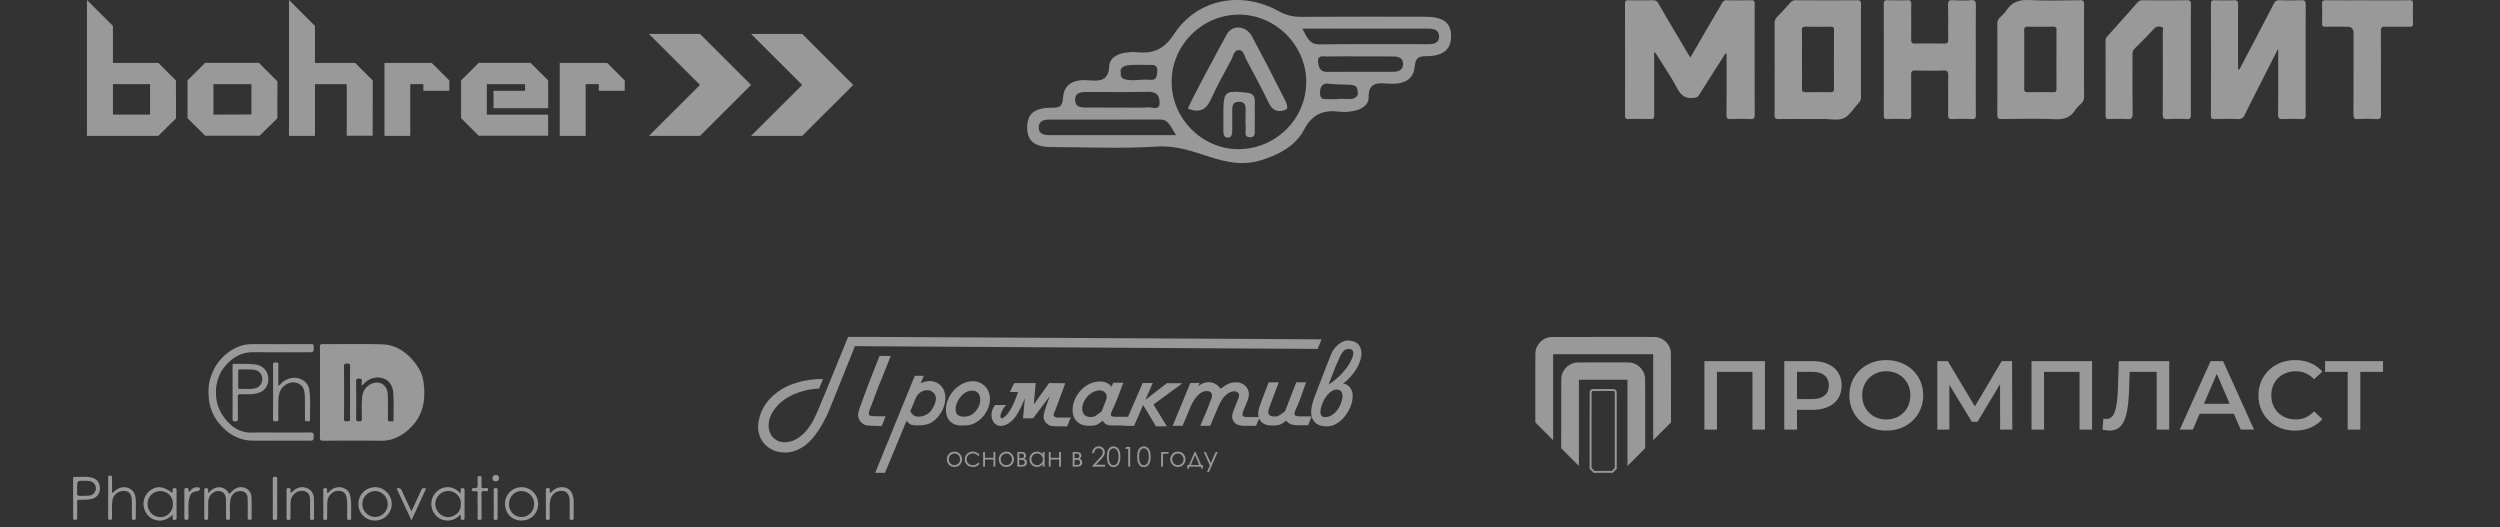 <?xml version="1.0" encoding="UTF-8"?> <svg xmlns="http://www.w3.org/2000/svg" width="460" height="97" fill="none"><rect width="100%" height="100%" fill="#333333" stroke="none"/><g fill="#fff" opacity=".5"><g clip-path="url(#a)"><path d="M114.957 16.703h-4.777v-1.225h-2.414V25h-4.777V11.582h8.733l3.235 3.226zm-14.1 8.272H88.076l-3.235-3.234V14.8l3.235-3.227h9.555l3.234 3.227v5.112h-10.06v-3.21h5.805v-1.216h-7.033v5.61h11.28zm-18.189-8.272H77.9v-1.225h-2.414V25h-4.744V11.582h8.7l3.235 3.226zm-14.1 8.272H63.8v-9.497h-5.847V25h-4.778V0l4.778 4.765v6.817h7.398l3.235 3.226zm-22.311-3.913v-5.584h-6.984v5.609zm4.777.687-3.267 3.226h-9.995l-3.268-3.226v-6.957l3.235-3.227h9.895l3.409 3.4zm-23.422-.662v-5.609h-6.835v5.609zm4.777.687L29.121 25H16V0l4.777 4.765v6.817h8.36l3.236 3.226z"></path><path fill-rule="evenodd" d="M119.402 6.246h9.398l9.397 9.381L128.8 25h-9.398l9.398-9.373zM138.197 6.246h9.406L157 15.627 147.603 25h-9.406l9.406-9.373z" clip-rule="evenodd"></path></g><path d="M212.972 26.962c-6.466.417-12.982.117-19.476.098-3.153-.009-4.492-1.11-4.496-3.599-.004-2.499 1.268-3.609 4.453-3.64 1.361-.015 2.038-.048 2.144-1.834.155-2.603 2.171-3.426 4.613-3.22 2.006.169 3.775.258 3.885-2.628.05-1.332 1.325-2.174 2.733-2.398.728-.115 1.488-.222 2.214-.144 3.045.327 5.072-.41 6.995-3.336 4.251-6.469 12.336-8 19.16-4.244 1.362.75 2.668 1.093 4.201 1.083 7.607-.048 15.214-.03 22.822-.02 3.245.005 4.686 1.029 4.775 3.334.1 2.585-1.287 3.889-4.518 3.923-1.454.016-2.009.26-2.164 1.907-.251 2.65-2.295 3.285-4.692 3.156-1.887-.103-3.85-.49-3.797 2.594.023 1.289-1.323 2.178-2.717 2.418-.816.142-1.677.252-2.489.148-3.018-.387-5.123.33-6.704 3.348-1.526 2.916-4.529 4.513-7.736 5.529-7.057 2.234-12.128-2.933-19.206-2.475m27.377-11.911c-.012-6.75-5.672-12.388-12.41-12.363-6.784.025-12.376 5.636-12.362 12.403.013 6.764 5.697 12.428 12.399 12.355 6.846-.075 12.386-5.624 12.374-12.395zm-.714-9.79c.88 1.645 1.291 2.917 3.123 2.898 6.685-.068 13.371-.029 20.056-.032 1.001 0 1.983-.197 1.983-1.412 0-1.195-.96-1.451-1.969-1.452-7.608-.005-15.216-.002-23.194-.002zm-23.249 19.602c-1.007-1.486-1.263-2.875-2.953-2.869-6.838.023-13.676.01-20.514.017-.911 0-1.728.294-1.789 1.32-.073 1.223.828 1.526 1.844 1.528 7.657.009 15.313.005 23.413.005zm33.859-14.488c-2.028 0-4.055-.027-6.081.014-.737.015-1.825-.324-1.63 1.12.134.996.432 1.733 1.682 1.721 4.053-.039 8.107-.01 12.16-.023.903-.003 1.734-.294 1.795-1.313.073-1.216-.831-1.502-1.846-1.508-2.027-.011-4.053-.003-6.08-.01zm-44.418 9.417c1.854 0 3.711.067 5.56-.033.726-.04 2.055.671 1.986-.985-.055-1.306-.703-1.915-2.141-1.882-3.707.085-7.416.023-11.123.03-1.042.001-2.263-.004-2.284 1.383-.024 1.605 1.324 1.479 2.44 1.484 1.854.009 3.708.002 5.562.003m1.497-7.746c-.683.11-1.341.603-1.09 1.32-.407 1.725 2.483 1.4 4.059 1.296 1.575-.104 2.522.587 2.647-1.417.062-1.002-.265-1.333-1.19-1.305-1.479.043-2.954-.13-4.426.106m41.18 6.182c.853-.06 1.593-.627 1.291-1.422 0-1.715-1.544-1.025-5.076-1.375-1.263-.293-1.866.4-1.837 1.704.015.66.205 1.073.897 1.099.74.027 1.482.006 2.223.008.072-.147 2.229.005 2.502-.014"></path><path d="M218.617 20.017c-.188-.258 4.673-9.195 7.122-13.714.983-1.815 3.561-1.587 4.601.35 2.009 3.737 3.969 7.5 5.86 11.297.331.665 1.131 2.067.279 2.254-1.053.492-2.293.264-2.981-1.172-1.312-2.744-2.775-5.417-4.201-8.106-.334-.63-.46-1.636-1.238-1.703-1.018-.086-1.112 1.058-1.474 1.729-1.318 2.433-2.657 4.861-3.802 7.376-.844 1.85-2.025 2.477-4.166 1.69z"></path><path d="M225.106 21.049c-.002-4.257.222-4.415 4.236-4.005 1.231.125 1.573.65 1.549 1.746-.035 1.565.017 3.133-.019 4.698-.015.688.229 1.743-.785 1.769-1.324.033-.814-1.177-.871-1.895-.081-1.007-.035-2.026-.018-3.039.016-.922-.114-1.648-1.328-1.587-1.061.053-1.129.738-1.131 1.518-.004 1.29.009 2.58-.015 3.87-.01.56-.086 1.196-.832 1.179-.744-.016-.771-.662-.781-1.215-.018-1.013-.005-2.027-.007-3.04zM304.363 9.67v4.799c0 2.238-.014 4.477.012 6.715.007.533-.115.736-.672.72a87 87 0 0 0-4.099-.004c-.452.009-.599-.135-.599-.61q.019-10.3-.005-20.597c0-.518.164-.658.652-.65 1.481.03 2.966.03 4.447 0 .491-.012.778.134 1.04.587 1.754 3.025 3.541 6.027 5.319 9.037.161.273.338.534.575.91 1.192-2.058 2.325-4.024 3.466-5.983.776-1.33 1.571-2.649 2.336-3.985.208-.364.421-.574.877-.563 1.511.03 3.024.032 4.535-.002.531-.013.617.21.617.683q-.018 10.208.005 20.418c0 .568-.135.785-.73.762a48 48 0 0 0-3.749 0c-.607.023-.715-.21-.711-.773.021-3.76.01-7.52.01-11.33-.37.085-.437.403-.582.629-1.499 2.342-2.999 4.685-4.477 7.044-.212.337-.433.448-.821.51-1.489.236-2.418-.272-3.178-1.692-1.226-2.296-2.709-4.447-4.083-6.659q-.094.016-.188.035zM419.192 8.935c-2.138 4.215-4.163 8.172-6.144 12.152-.309.621-.65.856-1.335.826-1.392-.063-2.79-.035-4.186-.01-.489.01-.721-.066-.719-.667q.032-10.252 0-20.503c0-.58.193-.702.704-.687 1.161.032 2.327.057 3.487-.007.688-.038.814.226.81.86-.023 3.76-.01 7.521-.007 11.283 0 .206.021.412.037.69.342-.197.437-.514.576-.782 1.985-3.779 3.973-7.555 5.93-11.35.269-.522.559-.721 1.139-.7 1.306.05 2.617.047 3.923.004.615-.022.851.099.848.816-.03 6.744-.027 13.49-.007 20.235 0 .604-.124.846-.762.816a34 34 0 0 0-3.4 0c-.716.041-.931-.164-.922-.92.042-3.642.023-7.283.026-10.924V8.935zM342.414 9.4c0 2.807-.01 5.612.009 8.42.003.485-.13.839-.465 1.181-.903.928-1.618 2.253-2.697 2.737-1.08.483-2.511.15-3.786.153-2.734.007-5.466-.016-8.2.02-.617.009-.762-.162-.758-.791.026-5.582.022-11.166.003-16.748-.002-.556.15-.947.533-1.333A61 61 0 0 0 329.397.51c.297-.335.61-.47 1.059-.468 3.751.02 7.501.027 11.252 0 .596-.004.723.194.72.762-.024 2.867-.011 5.733-.011 8.6h-.003zm-10.849 1.489c0 1.788.018 3.576-.01 5.364-.009.54.145.729.686.718 1.51-.032 3.019-.023 4.529 0 .459.007.683-.08.681-.626a1219 1219 0 0 1 .007-10.818c.002-.464-.149-.622-.603-.617-1.537.022-3.076.025-4.615-.002-.523-.009-.699.146-.689.707.035 1.758.014 3.516.011 5.275zM383.461 9.378c0 2.745-.016 5.489.012 8.233.005.607-.098 1.087-.569 1.496-.397.345-.792.725-1.076 1.166-.898 1.392-2.118 1.724-3.706 1.66-3.277-.132-6.565-.056-9.847-.026-.614.006-.774-.176-.773-.798.023-5.578.02-11.157.006-16.735 0-.456.122-.793.436-1.105.439-.436.914-.856 1.25-1.369 1.053-1.61 2.487-1.98 4.318-1.887 3.073.156 6.158.056 9.236.027.573-.005.732.158.727.746-.03 2.863-.012 5.728-.014 8.592m-11.001 1.559c0 1.76.013 3.52-.008 5.28-.006.497.059.766.648.752a121 121 0 0 1 4.706 0c.463.007.591-.169.589-.624q-.02-5.414.005-10.829c.002-.473-.147-.615-.597-.608-1.569.024-3.138.027-4.707 0-.496-.009-.648.155-.641.66.026 1.79.011 3.58.011 5.369zM363.546 10.976c0 3.374-.014 6.748.012 10.12.005.601-.114.843-.757.813a41 41 0 0 0-3.576-.004c-.606.024-.789-.154-.781-.789.035-2.418-.012-4.837.032-7.254.014-.72-.199-.909-.881-.89a88 88 0 0 1-5.144 0c-.687-.02-.815.221-.806.867.035 2.418-.005 4.836.026 7.254.007.606-.125.841-.761.814a52 52 0 0 0-3.664-.003c-.508.014-.629-.173-.629-.67.013-6.837.014-13.673-.007-20.51-.001-.589.208-.693.711-.68 1.222.03 2.443.038 3.664 0 .543-.018.693.163.686.71-.026 2.149.011 4.3-.021 6.448-.008.603.124.836.762.82 1.773-.045 3.548-.038 5.321-.002.577.011.748-.165.739-.757-.033-2.09.034-4.18-.036-6.268-.028-.836.241-1.001.976-.957 1.073.063 2.156.087 3.225-.005.835-.072.937.266.928 1.003-.037 3.313-.016 6.627-.016 9.94zM403.111 10.982c0 3.372-.014 6.746.012 10.118.005.615-.145.834-.77.805a38 38 0 0 0-3.487 0c-.704.036-.933-.15-.926-.915.036-5.043.026-10.089.012-15.133 0-.31.231-.803-.245-.907-.426-.094-.898-.151-1.294.269a167 167 0 0 1-3.707 3.791c-.346.343-.325.734-.325 1.15.002 3.582-.028 7.164.028 10.746.014.865-.26 1.042-1.02 1.001-1.131-.06-2.268-.03-3.4-.009-.407.01-.559-.113-.559-.55.009-4.626.003-9.254-.007-13.88 0-.332.131-.558.335-.786a1111 1111 0 0 0 5.531-6.21c.278-.315.572-.428.982-.426 2.704.016 5.407.03 8.111-.01.654-.008.752.24.748.828-.024 3.372-.012 6.746-.012 10.118zM435.678.055c2.529 0 5.061.018 7.59-.016.582-.008.75.161.731.746a54 54 0 0 0 0 3.492c.015.52-.161.657-.647.648-1.483-.027-2.966.025-4.448-.024-.649-.021-.829.163-.826.843.028 5.076 0 10.153.03 15.227.005.732-.159.985-.902.94a32 32 0 0 0-3.401-.004c-.625.029-.772-.188-.77-.805.024-5.015.015-10.032.017-15.05q0-1.138-1.13-1.138c-1.338 0-2.677-.02-4.013.007-.48.01-.671-.117-.655-.644.035-1.164.045-2.33.002-3.492-.023-.605.178-.75.742-.745 2.559.03 5.119.013 7.678.011zM58.879 72.22c0-2.802.006-5.605-.01-8.407 0-.371.084-.494.477-.492 3.646.015 7.296-.066 10.94.036 2.393.068 4.309 1.27 5.82 3.094.855 1.032 1.536 2.189 1.757 3.508.645 3.81-.093 7.194-3.368 9.64-1.265.945-2.689 1.514-4.336 1.496a632 632 0 0 0-10.685 0c-.505 0-.614-.14-.606-.623.024-2.747.012-5.5.01-8.251m7.693-1.234a7 7 0 0 1 0-.783c.056-.427-.102-.548-.533-.546-.403 0-.52.108-.512.51.019 2.293.027 4.586 0 6.879-.007.521.27.442.596.471.42.038.457-.154.46-.504.008-1.34-.083-2.683.067-4.02.12-1.078.659-1.873 1.637-2.347 1.405-.679 2.778.028 3.016 1.558q.078.581.07 1.168c.007 1.257.01 2.513 0 3.775 0 .296.101.43.377.358.23-.06.66.251.66-.272 0-1.647.07-3.301-.048-4.94-.205-2.887-2.927-3.379-4.661-2.31-.405.247-.716.605-1.129 1.003m-2.16 1.274c0-1.632-.019-3.259.012-4.888.01-.47-.22-.474-.558-.466-.317.007-.572-.037-.569.453q.037 4.863 0 9.726c0 .517.286.408.58.43.35.022.553-.008.543-.469-.024-1.595-.007-3.19-.007-4.786M51.415 79.58c1.892 0 3.787.014 5.677-.007.472-.007.656.102.63.612-.044.895-.01.897-.92.897-3.427 0-6.858.018-10.28-.006-2.515-.019-4.487-1.16-6.089-3.038-1.07-1.256-1.752-2.724-1.954-4.313-.178-1.39-.189-2.832.263-4.224.598-1.845 1.605-3.414 3.159-4.58 1.288-.96 2.733-1.594 4.39-1.594 3.644 0 7.288.007 10.931-.01.415 0 .512.12.503.51-.022.986 0 .988-.997.987-3.378 0-6.755.01-10.126-.012-2.119-.013-3.77.927-5.1 2.466-1.345 1.569-1.874 3.445-1.748 5.487.129 2.097 1.055 3.833 2.565 5.273 1.156 1.102 2.52 1.624 4.139 1.572 1.651-.053 3.306-.011 4.96-.011z"></path><path d="M42.794 72.204v-4.833c0-.196-.065-.425.272-.418 1.34.028 2.685-.064 4.02.134 1.359.204 2.229 1.234 2.28 2.575.053 1.41-.791 2.45-2.202 2.748-.96.205-1.934.124-2.9.118-.422 0-.512.137-.503.526.024 1.327-.01 2.653.026 3.972.011.428-.15.489-.511.495-.362.006-.495-.077-.489-.476.026-1.612.01-3.224.01-4.837zm1.036-2.449v1.476c0 .192.022.32.27.32.884 0 1.77.074 2.65-.062.954-.147 1.527-.85 1.504-1.808-.023-.918-.638-1.552-1.606-1.653-.831-.086-1.664-.056-2.497-.069-.245 0-.331.078-.324.322.015.494.002.986.003 1.474M51.21 70.956c.354-.122.487-.378.686-.554 1.114-.984 2.644-1.167 3.817-.452a2.48 2.48 0 0 1 1.201 1.81c.256 1.823.103 3.663.122 5.496 0 .443-.382.193-.588.242-.272.064-.337-.088-.336-.344q.008-1.936-.018-3.877a7 7 0 0 0-.12-1.366c-.313-1.434-2.014-1.998-3.347-1.153-1.11.704-1.392 1.776-1.408 2.977a108 108 0 0 0 0 3.367c.006.344-.103.446-.432.416-.283-.024-.55.064-.549-.408q.026-5.022 0-10.045c0-.475.284-.343.532-.364.291-.026.463.01.455.39-.029 1.266-.016 2.538-.016 3.865M38.333 90.742c.48-.522.922-.913 1.554-1.046.739-.155 1.6.15 2.01.774.315.481.307.473.71.02.567-.632 1.273-.982 2.13-.806a1.858 1.858 0 0 1 1.535 1.797c.059 1.289.024 2.58.038 3.87 0 .276-.152.288-.36.295-.249.008-.373-.06-.37-.34.007-1.206.014-2.412-.014-3.617-.02-.864-.544-1.337-1.397-1.327-.887.009-1.605.645-1.767 1.591-.187 1.079-.059 2.17-.093 3.253-.007.193.062.42-.267.44-.307.019-.468-.043-.462-.408a86 86 0 0 0-.006-3.26c-.013-.547-.103-1.08-.632-1.419-.78-.503-2.013-.055-2.409.89a2.4 2.4 0 0 0-.217.935c0 .933-.013 1.867-.024 2.8 0 .238.031.471-.35.473-.365 0-.363-.194-.363-.454a992 992 0 0 0 0-4.94c0-.271.02-.452.374-.44.323.01.358.174.343.426q.006.248.037.493M84.77 90.83c0-.325.012-.476 0-.624-.028-.264.03-.395.347-.391s.374.126.372.393a809 809 0 0 0-.01 5.143c0 .26-.119.306-.348.298-.205-.008-.382.017-.361-.273.013-.198 0-.397 0-.743-.94.985-1.968 1.352-3.198 1.043-.68-.172-1.19-.584-1.597-1.118a3.07 3.07 0 0 1 .215-3.927 2.95 2.95 0 0 1 2.264-.987c.91.01 1.602.458 2.316 1.186m.007 1.96c.163-1.308-1.024-2.48-2.336-2.45a2.4 2.4 0 0 0-1.66.721 2.4 2.4 0 0 0-.687 1.672c0 1.283 1.093 2.41 2.346 2.41 1.154 0 2.45-.931 2.339-2.354zM31.693 90.682c.118-.178.08-.335.07-.479-.023-.289.088-.382.378-.383.317 0 .353.15.352.409a601 601 0 0 0 0 4.897c0 .278.05.537-.39.533-.439-.004-.315-.293-.333-.521-.007-.102 0-.204 0-.44-.792.74-1.62 1.18-2.644 1.074s-1.79-.612-2.299-1.492c-.745-1.285-.48-2.922.599-3.852 1.283-1.11 2.522-1.04 4.267.254m-4.534 2.015c0 1.372.998 2.423 2.322 2.449s2.342-1.043 2.333-2.416c-.009-1.392-.99-2.378-2.354-2.373a2.315 2.315 0 0 0-2.137 1.45c-.113.282-.17.585-.164.89M13.454 91.635v-3.463c0-.204-.046-.441.276-.427 1.082.048 2.179-.14 3.25.168.92.265 1.42.986 1.398 2.036-.018.918-.569 1.602-1.463 1.837-.752.195-1.517.174-2.28.164-.308 0-.45.039-.438.415.033.948-.005 1.9 0 2.85 0 .278-.04.443-.382.443s-.366-.19-.364-.457c.008-1.19.003-2.378.003-3.566m.733-1.789c0 .306.014.612 0 .918s.058.448.41.466q.92.038 1.837-.046a1.35 1.35 0 0 0 1.206-1.35 1.324 1.324 0 0 0-1.228-1.324 10 10 0 0 0-.813-.053c-1.41-.013-1.41-.01-1.412 1.389M92.926 92.68a3 3 0 0 1 .884-2.152 3.02 3.02 0 0 1 2.156-.884c1.718 0 3.07 1.393 3.047 3.144-.018 1.706-1.352 3-3.08 2.988-1.759-.011-3.015-1.305-3.007-3.096m3.014-2.32c-1.296 0-2.287 1.054-2.28 2.415.006 1.327 1.017 2.363 2.3 2.353 1.301-.01 2.324-1.066 2.32-2.397a2.34 2.34 0 0 0-1.437-2.188 2.4 2.4 0 0 0-.903-.183M69.012 95.775a3 3 0 0 1-2.169-.86 3 3 0 0 1-.895-2.15 3.05 3.05 0 0 1 1.888-2.884 3.1 3.1 0 0 1 1.191-.236c1.668 0 3.052 1.409 3.05 3.11a3.03 3.03 0 0 1-.905 2.143 3.05 3.05 0 0 1-2.16.877m.03-5.417a2.4 2.4 0 0 0-1.664.692 2.38 2.38 0 0 0-.053 3.332c.429.453 1.018.72 1.642.745 1.278.034 2.354-1.03 2.377-2.352.028-1.294-1.034-2.408-2.301-2.415zM19.908 91.581q.001-1.837-.005-3.673c0-.266.042-.401.357-.397s.364.143.36.408c-.01.765-.006 1.53 0 2.295 0 .144-.087.353.061.42.19.085.269-.154.39-.255.7-.585 1.466-.918 2.394-.627.967.3 1.477 1.027 1.519 2.28.036 1.086 0 2.175 0 3.266 0 .262-.089.358-.357.355s-.357-.095-.357-.36c0-1.086.017-2.175-.027-3.265-.046-1.149-.505-1.667-1.407-1.698-1.079-.037-1.995.698-2.136 1.696-.15 1.067-.073 2.143-.085 3.206 0 .256-.038.415-.354.42-.316.007-.364-.136-.363-.401.009-1.225 0-2.45 0-3.674zM59.485 92.745c0-.849.01-1.699-.006-2.55-.006-.281.066-.38.364-.382.316 0 .374.131.35.4-.012.146-.078.36.053.428.195.102.275-.145.388-.248.82-.746 1.79-.95 2.67-.552.583.262.975.692 1.109 1.31q.157.695.19 1.407c.028.881 0 1.766.01 2.652 0 .249.032.455-.347.463-.38.008-.39-.187-.396-.47-.022-1.122.07-2.24-.057-3.359-.07-.63-.253-1.2-.89-1.418a1.87 1.87 0 0 0-1.872.326c-.554.452-.806 1.044-.826 1.735-.027.918-.024 1.837-.028 2.755 0 .23.025.43-.325.433s-.396-.135-.391-.427c.014-.831.005-1.664.005-2.497zM53.544 90.71c.162-.152.307-.306.472-.44.741-.588 1.555-.825 2.47-.452s1.255 1.105 1.278 2.017c.029 1.136.01 2.273.029 3.41.005.295-.063.42-.392.425-.382.006-.347-.212-.347-.46 0-1.068-.01-2.137-.006-3.207 0-.714-.205-1.317-.921-1.6-.676-.27-1.59.008-2.088.587a2.23 2.23 0 0 0-.577 1.482c0 .918-.016 1.836-.016 2.749 0 .259 0 .449-.367.449s-.352-.21-.351-.46v-4.99c0-.248 0-.409.339-.409.338 0 .423.102.389.414-.015.143-.055.3.088.486M105.556 93.638c0 .543-.011 1.087 0 1.632.008.272-.054.398-.364.398-.309 0-.372-.109-.369-.387.012-1.003 0-2.006 0-3.008a3 3 0 0 0-.019-.458c-.158-.952-.557-1.408-1.281-1.477-.943-.091-1.795.4-2.131 1.238a3.9 3.9 0 0 0-.232 1.444c0 .764-.01 1.53.005 2.294 0 .273-.102.351-.358.35-.256 0-.371-.058-.369-.339q.012-2.6 0-5.204c0-.318.172-.3.388-.306.216-.005.377.019.339.294q-.015.128 0 .255c.009.095-.052.221.055.277.145.074.205-.069.286-.15.476-.496 1.047-.816 1.74-.846 1.366-.064 2.232.846 2.295 2.406.022.525 0 1.053 0 1.58zM72.98 89.872c.576-.161.82.049 1.024.522.512 1.215 1.1 2.4 1.7 3.692.264-.565.495-1.055.721-1.546.335-.722.664-1.447 1-2.168.274-.588.277-.586.991-.51l-2.706 5.892zM87.882 93.004c0-.715-.02-1.429.008-2.137.015-.38-.095-.543-.483-.48q-.128.008-.255 0c-.188.008-.326-.015-.332-.264-.005-.249.125-.297.346-.306.717-.027.717-.035.717-.739 0-.39.013-.78 0-1.17-.011-.265.117-.306.34-.306s.395 0 .384.306c-.018.51.01 1.02-.008 1.53-.009.283.08.409.375.384.204-.017.41 0 .614-.005s.205.116.205.263.016.286-.22.306c-.318.033-.756-.199-.928.146-.136.274-.04.665-.04 1.003 0 1.239-.007 2.477 0 3.716 0 .245-.007.408-.344.408s-.387-.145-.383-.428c.013-.734.005-1.48.004-2.227M50.187 91.636c0-1.137.009-2.275-.006-3.412 0-.32.033-.492.428-.492.393 0 .398.176.397.466q-.01 3.462 0 6.924c0 .29.05.552-.418.551-.498 0-.39-.306-.391-.575-.006-1.154 0-2.308 0-3.463zM33.921 92.714v-2.49c0-.26.065-.415.368-.42.264 0 .439.035.39.356-.016.102-.025.23.076.273.139.06.205-.083.28-.166.377-.395.81-.678 1.383-.597.14.02.403.045.367.26-.033.198-.14.407-.418.446-1.064.138-1.353.4-1.561 1.442-.227 1.122-.103 2.266-.115 3.4-.005.325-.094.446-.437.435s-.328-.23-.329-.446c-.011-.833-.004-1.663-.004-2.493M91.558 92.726c0 .847-.007 1.694 0 2.542 0 .268-.053.402-.362.398-.309-.002-.354-.156-.353-.414a383 383 0 0 0-.006-5.083c0-.325.146-.34.4-.352.307-.016.323.128.32.366-.006.848 0 1.695.001 2.543M91.172 88.572c-.317-.023-.56-.212-.559-.594 0-.356.243-.56.59-.57.387-.01.615.227.615.597-.001.348-.217.557-.646.567M162.038 63.725l-4.725-.043c-1.439 3.62-2.902 7.216-4.352 10.827-.039.095-.084.207-.145.35l-.125.304-.257.614-.127.287c-.066.154-.129.29-.179.398l-.024.052q-.18.367-.388.756-.203.382-.419.77a19 19 0 0 1-.965 1.535q-.26.372-.55.727-.288.355-.597.688a9 9 0 0 1-.66.635 8 8 0 0 1-.701.54 6.5 6.5 0 0 1-1.603.798q-.434.148-.902.221a6 6 0 0 1-.963.074 5.2 5.2 0 0 1-2.618-.704 4.428 4.428 0 0 1-1.343-1.214 4.8 4.8 0 0 1-.48-.82 4.2 4.2 0 0 1-.312-.961 5.4 5.4 0 0 1-.006-2.075q.05-.272.115-.527a9 9 0 0 1 .151-.53l.001-.002a9 9 0 0 1 .41-1.03 7 7 0 0 1 .503-.892 9.7 9.7 0 0 1 2.09-2.219 11 11 0 0 1 2.778-1.54q.627-.24 1.289-.423.652-.18 1.342-.307.69-.126 1.41-.194t1.479-.08l.268-.005-.714 1.754-.111.007a14 14 0 0 0-2.665.416q-1.275.33-2.43.906a9 9 0 0 0-1.682 1.089 7.6 7.6 0 0 0-1.297 1.365q-.555.75-.832 1.502a4.3 4.3 0 0 0-.274 1.498q0 .675.217 1.248.107.286.259.529.151.242.348.445l.002.002q.194.204.426.364.235.161.507.277.275.117.578.177.3.059.629.059.376 0 .743-.07a4.3 4.3 0 0 0 .736-.211q.371-.143.729-.35a6 6 0 0 0 .703-.48q.348-.272.679-.61a9 9 0 0 0 .647-.742q.314-.406.611-.877.289-.456.555-.972l.158-.34.189-.415.227-.515.278-.645c.159-.368.351-.822.57-1.34l.157-.371.475-1.153c1.397-3.428 2.8-6.854 4.197-10.282h5.991l81.128.433-.723 1.765-79.639-.474zm1.757 2.017c-.718 1.819-1.418 3.622-2.179 5.421l-1.322 3.538a10 10 0 0 0-.329.864q-.105.33-.105.48a1 1 0 0 0 .012.142.5.5 0 0 0 .033.11l.003.009a.2.2 0 0 0 .041.064.4.4 0 0 0 .088.067 1 1 0 0 0 .151.06q.097.03.235.05.14.021.321.03.18.01.426.01h1.782l-.698 1.783c-.738 0-1.383-.008-2.116-.045a12 12 0 0 1-.456-.032 1.8 1.8 0 0 1-.713-.208 2.125 2.125 0 0 1-.564-.445l-.002-.002a2 2 0 0 1-.37-.613 1.9 1.9 0 0 1-.139-.696q0-.305.198-.956.193-.636.571-1.604c1.008-2.82 2.073-5.488 3.181-8.283l2.047.015zm5.611 4.788a6 6 0 0 1 .692-.255 3.4 3.4 0 0 1 .963-.154q.651 0 1.187.238.536.237.953.71.371.422.555.946a3.4 3.4 0 0 1 .183 1.136q0 .855-.27 1.655a5.7 5.7 0 0 1-.803 1.533 5.3 5.3 0 0 1-.748.85 4.4 4.4 0 0 1-.872.62q-.42.232-1.034.347a7.7 7.7 0 0 1-1.391.112q-.439 0-.76-.045a2 2 0 0 1-.541-.146l-.004-.002a1.8 1.8 0 0 1-.44-.339 4 4 0 0 1-.276-.313L162.838 87h-1.808q3.65-8.921 7.288-17.847h1.646zm-1.909 5.154q.14.244.289.424.165.199.344.319.174.117.377.176.207.06.449.06.5 0 .949-.141t.846-.424q.29-.21.544-.52.255-.308.47-.72.217-.412.325-.796.107-.376.107-.724 0-.332-.114-.606a1.5 1.5 0 0 0-.346-.496 1.56 1.56 0 0 0-1.145-.447q-.335 0-.656.112a2.5 2.5 0 0 0-.64.339 3 3 0 0 0-.317.285 2 2 0 0 0-.242.3l-.002.001a3.4 3.4 0 0 0-.237.432q-.133.283-.289.679zm11.572-5.537q.712.027 1.297.307t1.042.812q.367.423.552.971.184.546.184 1.207 0 .57-.16 1.143a5.3 5.3 0 0 1-.475 1.14 5.4 5.4 0 0 1-.726 1.028 4.8 4.8 0 0 1-.916.788 5 5 0 0 1-.635.365q-.32.15-.632.232-.309.076-.739.115-.426.039-.949.039-.659 0-1.183-.193a2.44 2.44 0 0 1-1.486-1.52 3.7 3.7 0 0 1-.188-1.211q0-.569.139-1.128.137-.557.413-1.104.237-.474.543-.883t.692-.76a5.5 5.5 0 0 1 1.548-1.009 4.3 4.3 0 0 1 1.673-.34zm-.179 1.732q-.524 0-1.004.222-.486.225-.931.678a4 4 0 0 0-.435.54q-.2.301-.368.662-.16.353-.242.673a2.4 2.4 0 0 0-.079.584q0 .724.373 1.072.378.353 1.169.353.418 0 .774-.093a2.3 2.3 0 0 0 .649-.278q.338-.217.621-.516a3.74 3.74 0 0 0 .841-1.442 2.6 2.6 0 0 0 .11-.746q0-.408-.105-.724a1.5 1.5 0 0 0-.302-.536 1.3 1.3 0 0 0-.462-.337 1.6 1.6 0 0 0-.609-.112m9.696 1.352-.015.038q-.13.346-.278.691-.142.335-.306.685-.154.343-.333.685-.176.336-.368.664a7 7 0 0 1-.405.622q-.215.294-.45.55-.24.261-.502.472a4 4 0 0 1-.547.373 2.7 2.7 0 0 1-.608.256q-.315.09-.66.102h-.017a2 2 0 0 1-.442-.075 1.4 1.4 0 0 1-.377-.175 1.66 1.66 0 0 1-.53-.551l-.001-.002a2 2 0 0 1-.164-.347 2.3 2.3 0 0 1-.1-.384 3 3 0 0 1-.038-.392 3 3 0 0 1 .217-1.183 2.2 2.2 0 0 1 .422-.68l.054-.06h1.993l-.246.294a4 4 0 0 0-.247.334q-.12.182-.225.384-.105.205-.179.4-.072.19-.114.37a1.3 1.3 0 0 0-.038.301.8.8 0 0 0 .036.235.18.18 0 0 0 .081.096.4.4 0 0 0 .181.036q.166-.07.324-.175.175-.116.337-.272l.002-.002q.17-.16.325-.345a5 5 0 0 0 .307-.41q.147-.217.286-.459.138-.238.265-.493a17 17 0 0 0 .477-1.037 26 26 0 0 0 .398-1.01c.048-.18.173-.452.247-.642h-1.53l.789-1.634 3.957-.014-.341 3.945 2.819-3.945 2.969.043c-.601 1.623-1.188 3.266-1.809 4.88q-.171.414-.255.656a1.4 1.4 0 0 0-.078.268.4.4 0 0 0 .205.368q.25.15.792.15h2.145l-.653 1.604h-1.653q-.448 0-.768-.017a3.4 3.4 0 0 1-.494-.055 1.6 1.6 0 0 1-.369-.133 2 2 0 0 1-.361-.23 1.8 1.8 0 0 1-.514-.602 1.66 1.66 0 0 1-.174-.758q0-.22.104-.66.1-.424.302-1.073l.728-2.02-3.068 4.066-1.861.015zm16.134 2.084a7 7 0 0 0-.244.61q-.073.22-.073.31 0 .141.045.228a.25.25 0 0 0 .116.112l.003.002q.102.052.32.082.23.03.588.03h2.08l2.701-6.212h1.85l-1.361 3.11 3.961-3.084q1.439.006 2.878.016l-5.34 3.905 2.455 4.022h-2.002l-2.359-3.928-1.685 3.853-1.817-.027.022-.05c-.803 0-1.582 0-2.382-.023a10 10 0 0 1-.363-.016 1 1 0 0 1-.221-.045 2 2 0 0 1-.244-.092 1.4 1.4 0 0 1-.502-.359q-.135-.15-.229-.343l-.026.018a6 6 0 0 0-.207.152q-.23.177-.421.306a4 4 0 0 1-.344.207 2 2 0 0 1-.606.186q-.353.06-.828.06-.593 0-1.062-.108a2.6 2.6 0 0 1-.829-.333 2.6 2.6 0 0 1-.925-1.012q-.308-.61-.308-1.42 0-.606.156-1.207.155-.597.461-1.177.26-.503.599-.93.339-.43.754-.778a5.1 5.1 0 0 1 1.475-.885 4.6 4.6 0 0 1 1.635-.298q.366 0 .704.082.338.081.638.24l.002.002q.302.164.534.393.113.111.209.239l.324-.735h1.851c-.592 1.464-1.298 3.565-1.983 4.897m-1.428-1.13a7 7 0 0 0 .259-.705q.081-.275.081-.431c0-.344-.121-.636-.362-.867a1.3 1.3 0 0 0-.418-.265 1.4 1.4 0 0 0-.512-.09q-.308 0-.618.087a3 3 0 0 0-.641.265 3.7 3.7 0 0 0-1.13.944 4 4 0 0 0-.613 1.023 2.7 2.7 0 0 0-.201 1.012q0 .757.404 1.168.204.204.485.307.288.106.666.107.22 0 .397-.037t.319-.106q.148-.075.483-.305.303-.207.797-.578zm25.667 4.16q-.522 0-.929-.108a2 2 0 0 1-.711-.332 1.46 1.46 0 0 1-.454-.563q-.15-.327-.15-.746c0-.294.144-.793.431-1.484l.659-1.634a3 3 0 0 0 .141-.44q.044-.197.045-.362 0-.264-.248-.458a1 1 0 0 0-.293-.159 1.1 1.1 0 0 0-.346-.053q-.462 0-.913.237-.464.245-.926.74-.28.302-.551.758-.276.465-.544 1.083l-1.496 3.52h-1.814c.558-1.366 1.319-2.984 1.771-4.346q.144-.343.228-.557a4 4 0 0 0 .111-.303 1 1 0 0 0 .032-.16q.01-.095.011-.218a.8.8 0 0 0-.062-.331.7.7 0 0 0-.184-.25.85.85 0 0 0-.304-.165 1.4 1.4 0 0 0-.425-.06q-.423 0-.83.2-.416.201-.819.613a5.7 5.7 0 0 0-.777 1.019 10 10 0 0 0-.702 1.398l-1.309 3.16h-1.821l3.23-7.864 1.704-.032-.234.605q.324-.25.651-.415.626-.314 1.253-.314.704 0 1.288.35.509.303.92.869.417-.315.758-.534.408-.264.713-.394a3 3 0 0 1 .657-.199q.351-.066.743-.066.49 0 .903.158a2.28 2.28 0 0 1 1.257 1.192q.168.398.169.87 0 .278-.088.633-.087.345-.259.77l-.571 1.38a7 7 0 0 0-.205.572 1.3 1.3 0 0 0-.064.319q0 .27.175.37a1 1 0 0 0 .307.091q.212.035.527.035h1.983a2.5 2.5 0 0 1-.087-.679c0-.414.177-1.102.531-2.052l1.392-3.66h1.854l-1.565 4.18q-.181.484-.273.813a2 2 0 0 0-.087.47q0 .41.278.607.306.219.955.219.194 0 .366-.042a1.5 1.5 0 0 0 .335-.126q.17-.086.463-.289.29-.2.683-.495l2.067-5.336h1.817c-.555 1.454-1.239 3.643-1.89 4.952a5 5 0 0 0-.196.546 1.3 1.3 0 0 0-.061.332q0 .196.207.298.27.135.84.134h2.108l-.639 1.63h-1.731a6 6 0 0 1-.867-.052 2.7 2.7 0 0 1-.645-.16 1.6 1.6 0 0 1-.485-.311 1.8 1.8 0 0 1-.262-.313l-.266.175q-.22.148-.38.249a5 5 0 0 1-.276.166q-.278.15-.642.225a4 4 0 0 1-.791.073q-.782 0-1.202-.094a2 2 0 0 1-.787-.352l-.002-.002a2.06 2.06 0 0 1-.638-.77l-.032-.071-.572 1.34zm21.527-12.923a4.4 4.4 0 0 1-.123.642q-.087.329-.231.693-.14.365-.337.734a9 9 0 0 1-.441.73 9 9 0 0 1-.537.727q-.291.354-.629.7a8 8 0 0 1-1.071.918q.122.021.235.051a1.94 1.94 0 0 1 1.05.689q.187.235.301.523.112.283.157.603t.025.673q-.023.351-.095.707a6.2 6.2 0 0 1-.483 1.43 7.1 7.1 0 0 1-1.377 1.936q-.285.278-.595.502a5 5 0 0 1-.657.399 3.282 3.282 0 0 1-1.453.367 4.2 4.2 0 0 1-1.216-.14 2.7 2.7 0 0 1-.729-.332 2.098 2.098 0 0 1-.584-.585 2.6 2.6 0 0 1-.216-.389l-.001-.004a2.8 2.8 0 0 1-.18-.626 3.2 3.2 0 0 1-.037-.678 6.6 6.6 0 0 1 .217-1.39 13 13 0 0 1 .437-1.364l.24-.62q.84-2.198 1.689-4.392.43-1.106.869-2.21c.124-.304.222-.544.29-.698l.101-.232q.048-.105.084-.17l.063-.106.06-.091a5.4 5.4 0 0 1 .598-.723l.002-.002q.171-.169.342-.31.18-.145.363-.265a3.5 3.5 0 0 1 .764-.367q.204-.066.406-.088a2 2 0 0 1 .407-.001q.637.053 1.093.254.47.207.749.575.274.358.387.849.11.477.063 1.076zm-6.689 11.318q.333 0 .629-.078.295-.078.558-.232.27-.16.507-.365a3.7 3.7 0 0 0 .443-.453q.203-.25.375-.535.168-.277.304-.592.133-.308.226-.61a5 5 0 0 0 .151-.614q.05-.298.034-.543a1.2 1.2 0 0 0-.097-.42l-.001-.002a1.1 1.1 0 0 0-.198-.315.9.9 0 0 0-.268-.205 1 1 0 0 0-.345-.095 1.5 1.5 0 0 0-.416.024q-.225.044-.455.155a2.7 2.7 0 0 0-.475.303 3.3 3.3 0 0 0-.478.455q-.24.275-.467.626-.226.348-.417.794-.191.442-.342.976a5 5 0 0 0-.084.459q-.026.213-.02.383.005.168.037.304.03.129.085.227a.7.7 0 0 0 .119.16.5.5 0 0 0 .149.103l.004.002q.092.045.198.066.113.022.244.022m.653-5.992q.197-.114.395-.244.396-.26.787-.584a12.3 12.3 0 0 0 1.472-1.414q.336-.379.623-.762.285-.383.524-.775.236-.385.399-.733.165-.35.259-.662.088-.305.094-.553a1.1 1.1 0 0 0-.068-.422.5.5 0 0 0-.208-.255 1 1 0 0 0-.428-.13 1.6 1.6 0 0 0-.474.026q-.207.046-.367.159-.173.125-.323.29a2.7 2.7 0 0 0-.284.38q-.133.215-.256.465a8 8 0 0 0-.237.534q-.113.285-.244.571-.124.273-.259.537zM175.619 83.103q.617 0 1.023.448.37.407.37.965 0 .56-.391.98-.39.418-1.002.418-.617 0-1.006-.419a1.39 1.39 0 0 1-.391-.979q0-.555.37-.963.405-.45 1.027-.45m-.002.338a.99.99 0 0 0-.735.317 1.06 1.06 0 0 0-.308.766q0 .288.14.54.14.25.38.386.238.136.523.136t.524-.136a1 1 0 0 0 .379-.386q.14-.251.14-.54 0-.45-.309-.766a.99.99 0 0 0-.734-.317M180.238 83.726l-.272.17q-.355-.47-.968-.47-.49 0-.814.315-.323.314-.324.763 0 .292.15.55.149.257.408.4.26.142.583.142.59 0 .965-.47l.272.181q-.192.288-.515.448a1.65 1.65 0 0 1-.738.16q-.635 0-1.053-.404a1.3 1.3 0 0 1-.418-.98q0-.389.196-.721.195-.333.537-.52a1.6 1.6 0 0 1 .765-.187q.267 0 .514.081.246.082.419.211.172.13.293.33M182.796 84.557h-1.558v1.292h-.342v-2.68h.342v1.065h1.558v-1.065h.342v2.68h-.342zM185.168 83.103q.618 0 1.024.448.369.407.369.965 0 .56-.39.98-.39.418-1.003.418-.616 0-1.006-.419a1.4 1.4 0 0 1-.39-.979q0-.555.369-.963.407-.45 1.027-.45m-.001.338a1 1 0 0 0-.736.317 1.06 1.06 0 0 0-.307.766q0 .288.14.54.14.25.379.386.238.136.524.136.285 0 .523-.136.239-.137.38-.386.14-.251.14-.54 0-.45-.31-.766a.99.99 0 0 0-.733-.317M187.97 85.849h-.776v-2.68h.765q.436 0 .63.2a.66.66 0 0 1 .193.473q0 .406-.359.552.52.184.52.714 0 .74-.973.74m-.434-2.382v.832h.224q.308 0 .401-.024a.377.377 0 0 0 .259-.378.44.44 0 0 0-.086-.278q-.087-.114-.182-.133a2.5 2.5 0 0 0-.392-.02zm0 1.15v.939h.369q.261 0 .374-.034a.36.36 0 0 0 .191-.144.46.46 0 0 0 .081-.28.46.46 0 0 0-.138-.35.5.5 0 0 0-.365-.13zM192.204 83.169v2.68h-.342v-.461a1.45 1.45 0 0 1-.484.395 1.3 1.3 0 0 1-.586.131q-.566 0-.967-.411a1.38 1.38 0 0 1-.4-1.002q0-.577.404-.987.403-.41.973-.41.327 0 .594.138.264.139.466.42v-.493zm-1.375.267a1.03 1.03 0 0 0-.914.537 1.08 1.08 0 0 0 0 1.08q.145.256.388.4.244.143.523.143a1.07 1.07 0 0 0 .921-.527q.135-.243.135-.547a1.06 1.06 0 0 0-.305-.774 1 1 0 0 0-.748-.312M194.879 84.557h-1.558v1.292h-.342v-2.68h.342v1.065h1.558v-1.065h.341v2.68h-.341zM198.153 85.849h-.776v-2.68h.764q.438 0 .631.2a.66.66 0 0 1 .193.473q0 .406-.36.552.52.184.521.714 0 .74-.973.74m-.435-2.382v.832h.225q.306 0 .4-.024a.36.36 0 0 0 .177-.121.38.38 0 0 0 .083-.257.45.45 0 0 0-.086-.278q-.087-.114-.182-.133a2.5 2.5 0 0 0-.392-.02zm0 1.15v.939h.37q.262 0 .373-.034a.36.36 0 0 0 .192-.144.46.46 0 0 0 .081-.28.46.46 0 0 0-.139-.35.5.5 0 0 0-.364-.13zM201.32 83.36h-.347q.016-.537.356-.88.342-.346.845-.346.496 0 .804.323.308.324.308.762 0 .31-.148.579-.147.27-.57.731l-.901.977h1.669v.343h-2.448l1.375-1.492q.418-.453.545-.67a.9.9 0 0 0 .126-.46.71.71 0 0 0-.227-.528.76.76 0 0 0-.553-.221.77.77 0 0 0-.573.232q-.23.232-.261.65M203.683 84.038q0-.717.154-1.108.153-.393.433-.594a1.04 1.04 0 0 1 .625-.201q.351 0 .636.203.284.202.449.609t.166 1.09q0 .684-.163 1.087-.163.404-.45.61a1.07 1.07 0 0 1-.638.206q-.346 0-.623-.2t-.433-.594-.156-1.108m.342.007q0 .613.109.927a1 1 0 0 0 .323.477.73.73 0 0 0 .452.163q.24 0 .449-.16a1 1 0 0 0 .317-.476q.134-.387.134-.931 0-.548-.12-.896t-.333-.51a.73.73 0 0 0-.447-.161.73.73 0 0 0-.452.161 1 1 0 0 0-.321.475q-.111.315-.111.93M207.238 82.225h.713v3.624h-.361v-3.27h-.568zM209.254 84.038q0-.717.153-1.108.154-.393.433-.594.28-.201.626-.201.351 0 .635.203.284.202.45.609t.166 1.09-.163 1.087q-.163.404-.45.61a1.07 1.07 0 0 1-.638.206 1.04 1.04 0 0 1-.623-.2q-.277-.2-.433-.594-.156-.396-.156-1.108m.342.007q0 .613.109.927a1 1 0 0 0 .323.477.73.73 0 0 0 .452.163q.24 0 .449-.16a.97.97 0 0 0 .316-.476q.135-.387.135-.931 0-.548-.121-.896-.12-.348-.332-.51a.73.73 0 0 0-.447-.161.73.73 0 0 0-.452.161 1 1 0 0 0-.322.475q-.11.315-.11.93M213.994 83.472v2.377h-.342v-2.68h1.352v.303zM216.731 83.103q.618 0 1.024.448.369.407.369.965 0 .56-.39.98-.39.418-1.003.418-.616 0-1.006-.419a1.4 1.4 0 0 1-.39-.979q0-.555.369-.963.406-.45 1.027-.45m-.001.338a1 1 0 0 0-.736.317 1.06 1.06 0 0 0-.307.766q0 .288.139.54.141.25.38.386.237.136.524.136.285 0 .523-.136a1 1 0 0 0 .379-.386q.14-.251.14-.54 0-.45-.309-.766a.99.99 0 0 0-.733-.317M218.781 85.556l1.03-2.387h.18l1.024 2.387h.32v.636h-.332v-.343h-2.206v.358h-.342v-.651zm1.114-1.848-.781 1.848h1.53zM221.511 83.169h.357l.92 2.055.895-2.055h.366l-1.593 3.659h-.366l.523-1.2z"></path><g clip-path="url(#b)"><path fill-rule="evenodd" d="M285.244 62.022a3.16 3.16 0 0 0-2.73 2.863c-.009.111-.014 2.44-.014 6.503l.001 6.33 1.636 1.638 1.637 1.64v-7.913l.001-7.912h18.411l.001 7.912v7.912l1.638-1.635 1.637-1.635-.004-6.5c-.006-7.085.002-6.51-.085-6.848a3.16 3.16 0 0 0-2.33-2.296c-.361-.088.362-.082-10.075-.08-7.781.001-9.607.005-9.724.021m4.944 4.67a3.23 3.23 0 0 0-1.65.615c-.187.138-.485.43-.623.61a3.3 3.3 0 0 0-.619 1.44c-.023.132-.026.629-.03 6.632l-.005 6.489 1.617 1.619c.889.89 1.622 1.619 1.628 1.619.007 0 .012-.012.012-.026l.002-7.924.002-7.896h8.933v7.934l.001 7.935 1.629-1.632 1.629-1.631.001-6.3c0-4.052-.005-6.384-.015-6.537a3.08 3.08 0 0 0-.628-1.7 3.17 3.17 0 0 0-2.23-1.24c-.113-.012-1.644-.016-4.875-.014-2.591.001-4.741.005-4.779.007m2.75 4.928a.7.7 0 0 0-.404.382l-.033.08-.004 7.085-.004 7.085.376.374.375.374h3.489l.375-.374.375-.374v-7.035c0-5.087-.005-7.057-.017-7.115a.65.65 0 0 0-.425-.479c-.094-.031-.101-.031-2.059-.03-1.853 0-1.97.001-2.044.027m4.026.352a.27.27 0 0 1 .111.1l.044.07v13.975l-.269.268-.27.268h-3.184l-.277-.276-.277-.276.004-6.972.004-6.97.034-.064a.3.3 0 0 1 .158-.14c.021-.008.786-.014 1.945-.015h1.91z" clip-rule="evenodd"></path><path d="M324.755 66.445v12.6h-2.304v-10.62h-6.534v10.62h-2.304v-12.6zm8.737 0q1.638 0 2.844.54 1.224.54 1.872 1.548t.648 2.394q0 1.368-.648 2.394-.648 1.008-1.872 1.548-1.206.54-2.844.54h-2.844v3.636h-2.34v-12.6zm-.108 6.984q1.53 0 2.322-.648t.792-1.854-.792-1.854-2.322-.648h-2.736v5.004zm13.693 5.796q-1.926 0-3.474-.828a6.3 6.3 0 0 1-2.43-2.322q-.882-1.494-.882-3.33t.882-3.312a6.1 6.1 0 0 1 2.43-2.322q1.548-.846 3.474-.846t3.474.846a6.15 6.15 0 0 1 2.43 2.304q.882 1.476.882 3.33t-.882 3.33a6.3 6.3 0 0 1-2.43 2.322q-1.548.828-3.474.828m0-2.052q1.26 0 2.268-.558a4.2 4.2 0 0 0 1.584-1.584q.576-1.026.576-2.286t-.576-2.268a4 4 0 0 0-1.584-1.584q-1.008-.576-2.268-.576t-2.268.576q-1.008.558-1.584 1.584-.576 1.008-.576 2.268t.576 2.286q.576 1.008 1.584 1.584 1.008.558 2.268.558m20.948 1.872-.018-8.352-4.14 6.912h-1.044l-4.14-6.804v8.244h-2.214v-12.6h1.926l4.986 8.334 4.932-8.334h1.908l.036 12.6zm16.918-12.6v12.6h-2.304v-10.62h-6.534v10.62h-2.304v-12.6zm14.193 0v12.6h-2.304v-10.62h-4.968l-.108 3.15q-.09 2.646-.432 4.302-.342 1.638-1.098 2.502-.756.846-2.088.846-.468 0-1.278-.18l.162-2.034q.234.072.54.072 1.098 0 1.548-1.296.468-1.314.576-4.122l.18-5.22zm11.897 9.684h-6.3l-1.242 2.916h-2.412l5.67-12.6h2.304l5.688 12.6h-2.448zm-.774-1.836-2.376-5.508-2.358 5.508zm12.034 4.932q-1.908 0-3.456-.828a6.3 6.3 0 0 1-2.412-2.322q-.864-1.476-.864-3.33t.882-3.33a6.2 6.2 0 0 1 2.412-2.304q1.548-.846 3.456-.846 1.548 0 2.826.54t2.16 1.566l-1.512 1.422q-1.368-1.476-3.366-1.476-1.296 0-2.322.576a4 4 0 0 0-1.602 1.566q-.576 1.008-.576 2.286t.576 2.286 1.602 1.584q1.026.558 2.322.558 1.998 0 3.366-1.494l1.512 1.44a5.7 5.7 0 0 1-2.178 1.566q-1.278.54-2.826.54m16.18-10.8h-4.176v10.62h-2.322v-10.62h-4.158v-1.98h10.656z"></path></g></g><defs><clipPath id="a"><path fill="#fff" d="M16 0h141v25H16z"></path></clipPath><clipPath id="b"><path fill="#fff" d="M282.5 62h166v25h-166z"></path></clipPath></defs></svg> 